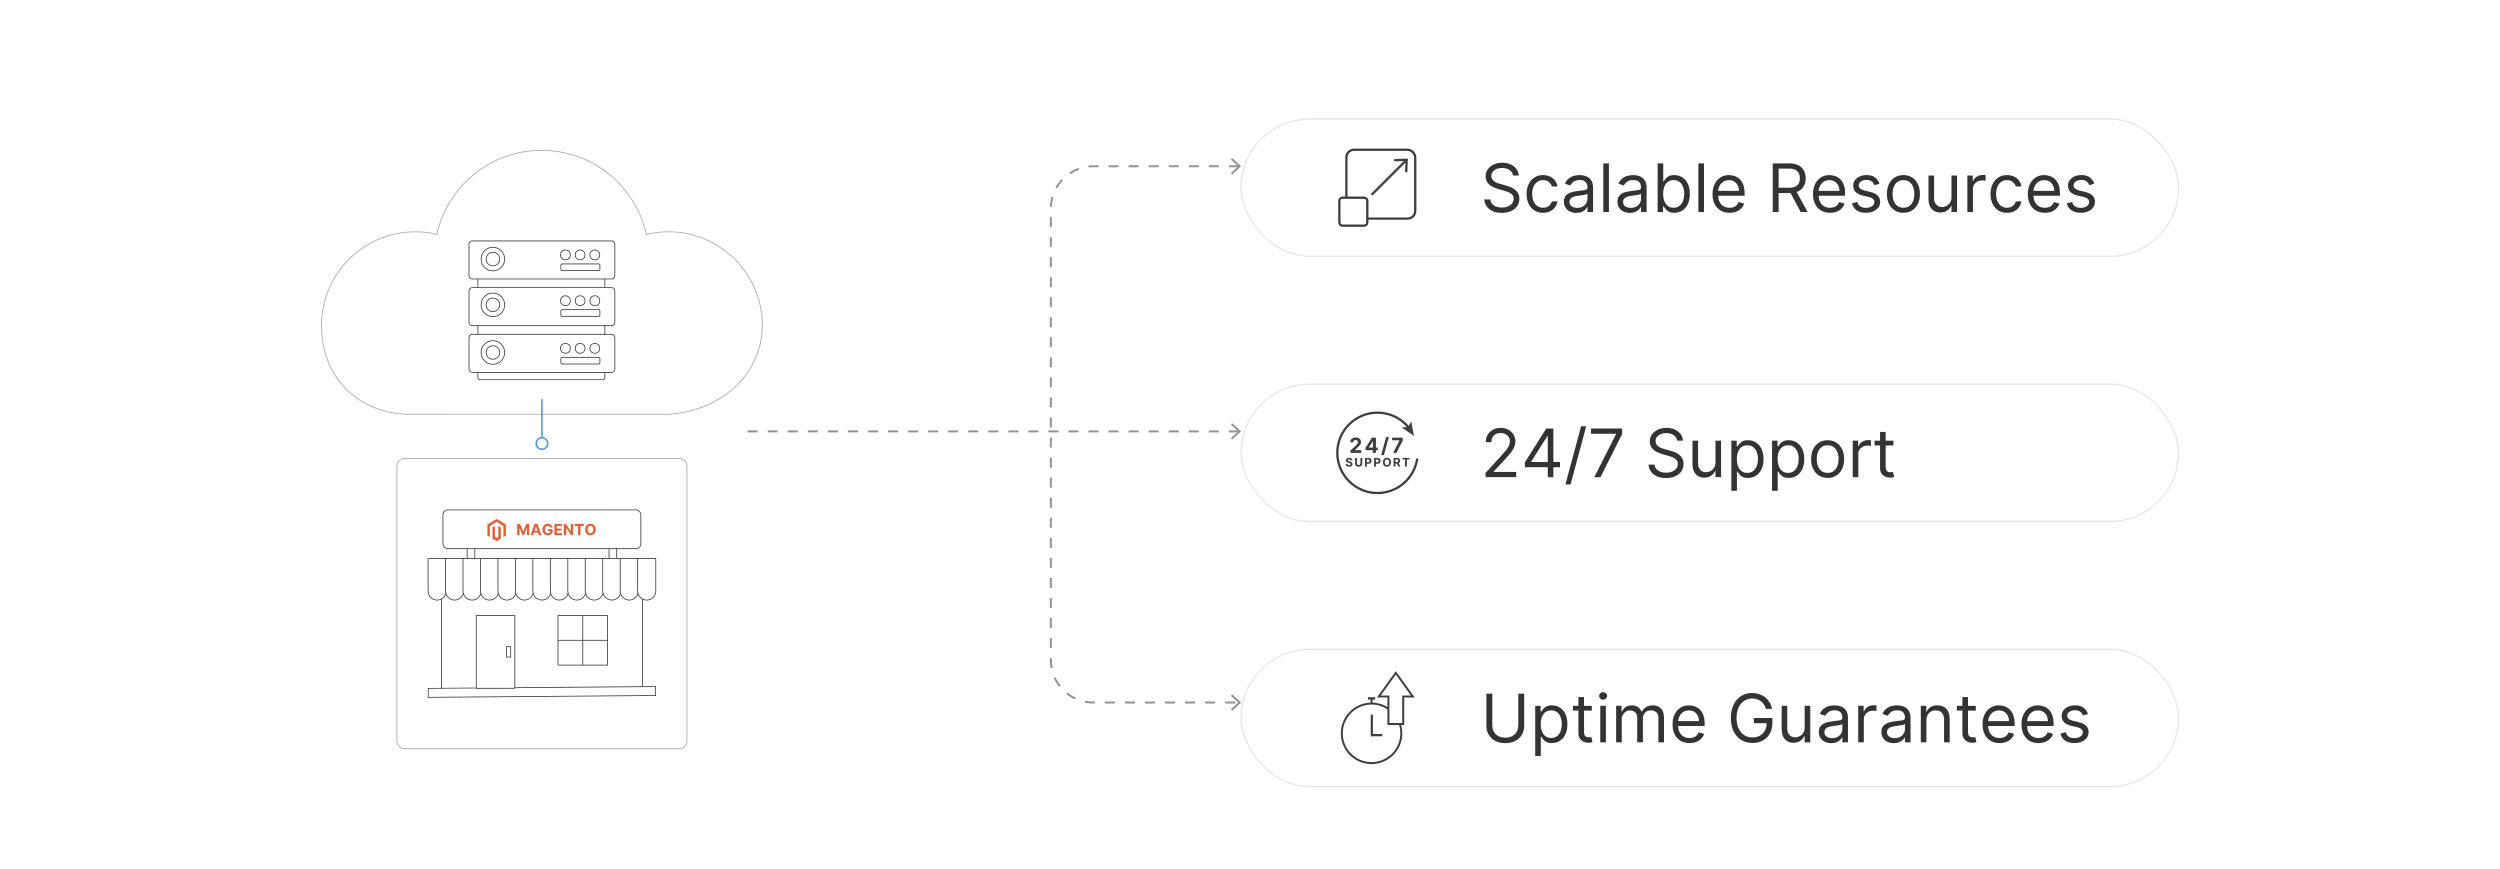 <?xml version="1.0" encoding="UTF-8"?><svg id="_02-Choose-the-Right-Hosting-Provider" xmlns="http://www.w3.org/2000/svg" xmlns:xlink="http://www.w3.org/1999/xlink" viewBox="0 0 860 298.867"><defs><filter id="drop-shadow-1" filterUnits="userSpaceOnUse"><feOffset dx="0" dy="5.192"/><feGaussianBlur result="blur" stdDeviation="4.154"/><feFlood flood-color="#333" flood-opacity=".09"/><feComposite in2="blur" operator="in"/><feComposite in="SourceGraphic"/></filter><filter id="drop-shadow-2" filterUnits="userSpaceOnUse"><feOffset dx="0" dy="5.192"/><feGaussianBlur result="blur-2" stdDeviation="4.154"/><feFlood flood-color="#333" flood-opacity=".09"/><feComposite in2="blur-2" operator="in"/><feComposite in="SourceGraphic"/></filter><filter id="drop-shadow-3" filterUnits="userSpaceOnUse"><feOffset dx="0" dy="6.343"/><feGaussianBlur result="blur-3" stdDeviation="5.075"/><feFlood flood-color="#333" flood-opacity=".09"/><feComposite in2="blur-3" operator="in"/><feComposite in="SourceGraphic"/></filter><filter id="drop-shadow-4" filterUnits="userSpaceOnUse"><feOffset dx="0" dy="6.343"/><feGaussianBlur result="blur-4" stdDeviation="5.075"/><feFlood flood-color="#333" flood-opacity=".09"/><feComposite in2="blur-4" operator="in"/><feComposite in="SourceGraphic"/></filter><filter id="drop-shadow-5" filterUnits="userSpaceOnUse"><feOffset dx="0" dy="6.343"/><feGaussianBlur result="blur-5" stdDeviation="5.075"/><feFlood flood-color="#333" flood-opacity=".09"/><feComposite in2="blur-5" operator="in"/><feComposite in="SourceGraphic"/></filter></defs><g filter="url(#drop-shadow-1)"><path d="M262.247,106.826c0,17.592-15.826,30.123-33.324,30.499l-88.7-.013c-17.404-.457-29.626-12.948-29.626-30.486,0-17.821,14.461-32.282,32.281-32.282,2.554,0,5.026.296,7.405.874,3.642-16.53,18.385-28.895,36.018-28.895,17.646,0,32.416,12.378,36.044,28.935,2.446-.605,5-.914,7.62-.914,17.834,0,32.281,14.461,32.281,32.282Z" fill="#fff" stroke="#aaa" stroke-miterlimit="10" stroke-width=".294"/><g id="HOSTING"><rect x="164.404" y="86.482" width="43.669" height="38.941" rx=".685" ry=".685" fill="#fff" stroke="#333" stroke-miterlimit="10" stroke-width=".268"/><rect x="161.338" y="77.683" width="50.168" height="13.089" rx="1.099" ry="1.099" fill="#fff" stroke="#333" stroke-miterlimit="10" stroke-width=".268"/><rect x="161.338" y="93.751" width="50.168" height="13.089" rx="1.099" ry="1.099" fill="#fff" stroke="#333" stroke-miterlimit="10" stroke-width=".268"/><rect x="161.338" y="109.819" width="50.168" height="13.089" rx="1.099" ry="1.099" fill="#fff" stroke="#333" stroke-miterlimit="10" stroke-width=".268"/></g><path d="M169.555,79.869c-2.247,0-4.064,1.817-4.064,4.064,0,2.238,1.817,4.055,4.064,4.055,2.238,0,4.055-1.817,4.055-4.055,0-2.247-1.817-4.064-4.055-4.064ZM169.555,86.266c-1.291,0-2.333-1.05-2.333-2.333,0-1.291,1.042-2.333,2.333-2.333s2.333,1.042,2.333,2.333c0,1.283-1.042,2.333-2.333,2.333Z" fill="#fff" stroke="#333" stroke-miterlimit="10" stroke-width=".268"/><rect x="192.943" y="85.596" width="13.426" height="2.279" rx=".387" ry=".387" fill="#fff" stroke="#333" stroke-miterlimit="10" stroke-width=".268"/><circle cx="204.628" cy="82.501" r="1.687" fill="#fff" stroke="#333" stroke-miterlimit="10" stroke-width=".268"/><circle cx="199.566" cy="82.501" r="1.687" fill="#fff" stroke="#333" stroke-miterlimit="10" stroke-width=".268"/><circle cx="194.503" cy="82.501" r="1.687" fill="#fff" stroke="#333" stroke-miterlimit="10" stroke-width=".268"/><path d="M169.555,95.613c-2.247,0-4.064,1.817-4.064,4.064,0,2.238,1.817,4.055,4.064,4.055,2.238,0,4.055-1.817,4.055-4.055,0-2.247-1.817-4.064-4.055-4.064ZM169.555,102.01c-1.291,0-2.333-1.05-2.333-2.333,0-1.291,1.042-2.333,2.333-2.333s2.333,1.042,2.333,2.333c0,1.283-1.042,2.333-2.333,2.333Z" fill="#fff" stroke="#333" stroke-miterlimit="10" stroke-width=".268"/><rect x="192.943" y="101.34" width="13.426" height="2.279" rx=".387" ry=".387" fill="#fff" stroke="#333" stroke-miterlimit="10" stroke-width=".268"/><circle cx="204.628" cy="98.245" r="1.687" fill="#fff" stroke="#333" stroke-miterlimit="10" stroke-width=".268"/><circle cx="199.566" cy="98.245" r="1.687" fill="#fff" stroke="#333" stroke-miterlimit="10" stroke-width=".268"/><circle cx="194.503" cy="98.245" r="1.687" fill="#fff" stroke="#333" stroke-miterlimit="10" stroke-width=".268"/><path d="M169.555,112.01c-2.247,0-4.064,1.817-4.064,4.064,0,2.238,1.817,4.055,4.064,4.055,2.238,0,4.055-1.817,4.055-4.055,0-2.247-1.817-4.064-4.055-4.064ZM169.555,118.406c-1.291,0-2.333-1.05-2.333-2.333,0-1.291,1.042-2.333,2.333-2.333s2.333,1.042,2.333,2.333c0,1.283-1.042,2.333-2.333,2.333Z" fill="#fff" stroke="#333" stroke-miterlimit="10" stroke-width=".268"/><rect x="192.943" y="117.737" width="13.426" height="2.279" rx=".387" ry=".387" fill="#fff" stroke="#333" stroke-miterlimit="10" stroke-width=".268"/><circle cx="204.628" cy="114.641" r="1.687" fill="#fff" stroke="#333" stroke-miterlimit="10" stroke-width=".268"/><circle cx="199.566" cy="114.641" r="1.687" fill="#fff" stroke="#333" stroke-miterlimit="10" stroke-width=".268"/><circle cx="194.503" cy="114.641" r="1.687" fill="#fff" stroke="#333" stroke-miterlimit="10" stroke-width=".268"/></g><g filter="url(#drop-shadow-2)"><rect x="136.529" y="152.558" width="99.786" height="99.786" rx="2.555" ry="2.555" fill="#fff" stroke="#aaa" stroke-miterlimit="10" stroke-width=".294"/><polygon points="221.003 231.781 151.841 232.403 151.841 193.038 221.003 192.416 221.003 231.781" fill="#fff" stroke="#333" stroke-miterlimit="10" stroke-width=".268"/><rect x="160.699" y="183.093" width="2.637" height="4.783" fill="#fff" stroke="#333" stroke-miterlimit="10" stroke-width=".268"/><rect x="209.508" y="183.093" width="2.637" height="4.783" fill="#fff" stroke="#333" stroke-miterlimit="10" stroke-width=".268"/><polygon points="225.525 234.066 147.319 234.689 147.319 231.605 225.525 230.983 225.525 234.066" fill="#fff" stroke="#333" stroke-miterlimit="10" stroke-width=".268"/><path d="M147.259,186.96h6.231v11.164c0,1.719-1.396,3.115-3.115,3.115h-0c-1.719,0-3.115-1.396-3.115-3.115v-11.164h0Z" fill="#fff" stroke="#333" stroke-miterlimit="10" stroke-width=".268"/><path d="M153.267,186.96h6.231v11.164c0,1.719-1.396,3.115-3.115,3.115h-0c-1.719,0-3.115-1.396-3.115-3.115v-11.164h0Z" fill="#fff" stroke="#333" stroke-miterlimit="10" stroke-width=".268"/><path d="M159.275,186.96h6.231v11.164c0,1.719-1.396,3.115-3.115,3.115h-0c-1.719,0-3.115-1.396-3.115-3.115v-11.164h0Z" fill="#fff" stroke="#333" stroke-miterlimit="10" stroke-width=".268"/><path d="M165.283,186.96h6.231v11.164c0,1.719-1.396,3.115-3.115,3.115h-0c-1.719,0-3.115-1.396-3.115-3.115v-11.164h0Z" fill="#fff" stroke="#333" stroke-miterlimit="10" stroke-width=".268"/><path d="M171.291,186.96h6.231v11.164c0,1.719-1.396,3.115-3.115,3.115h-0c-1.719,0-3.115-1.396-3.115-3.115v-11.164h0Z" fill="#fff" stroke="#333" stroke-miterlimit="10" stroke-width=".268"/><path d="M177.299,186.96h6.231v11.164c0,1.719-1.396,3.115-3.115,3.115h-0c-1.719,0-3.115-1.396-3.115-3.115v-11.164h0Z" fill="#fff" stroke="#333" stroke-miterlimit="10" stroke-width=".268"/><path d="M183.306,186.96h6.231v11.164c0,1.719-1.396,3.115-3.115,3.115h-0c-1.719,0-3.115-1.396-3.115-3.115v-11.164h0Z" fill="#fff" stroke="#333" stroke-miterlimit="10" stroke-width=".268"/><path d="M189.314,186.96h6.231v11.164c0,1.719-1.396,3.115-3.115,3.115h-0c-1.719,0-3.115-1.396-3.115-3.115v-11.164h0Z" fill="#fff" stroke="#333" stroke-miterlimit="10" stroke-width=".268"/><path d="M195.322,186.96h6.231v11.164c0,1.719-1.396,3.115-3.115,3.115h-0c-1.719,0-3.115-1.396-3.115-3.115v-11.164h0Z" fill="#fff" stroke="#333" stroke-miterlimit="10" stroke-width=".268"/><path d="M201.33,186.96h6.231v11.164c0,1.719-1.396,3.115-3.115,3.115h-0c-1.719,0-3.115-1.396-3.115-3.115v-11.164h0Z" fill="#fff" stroke="#333" stroke-miterlimit="10" stroke-width=".268"/><path d="M207.338,186.96h6.231v11.164c0,1.719-1.396,3.115-3.115,3.115h-0c-1.719,0-3.115-1.396-3.115-3.115v-11.164h0Z" fill="#fff" stroke="#333" stroke-miterlimit="10" stroke-width=".268"/><path d="M213.346,186.96h6.231v11.164c0,1.719-1.396,3.115-3.115,3.115h-0c-1.719,0-3.115-1.396-3.115-3.115v-11.164h0Z" fill="#fff" stroke="#333" stroke-miterlimit="10" stroke-width=".268"/><path d="M219.354,186.96h6.231v11.164c0,1.719-1.396,3.115-3.115,3.115h-0c-1.719,0-3.115-1.396-3.115-3.115v-11.164h0Z" fill="#fff" stroke="#333" stroke-miterlimit="10" stroke-width=".268"/><rect x="152.378" y="170.214" width="68.088" height="13.33" rx="1.701" ry="1.701" fill="#fff" stroke="#333" stroke-miterlimit="10" stroke-width=".268"/><rect x="163.837" y="206.536" width="13.26" height="25.038" fill="#fff" stroke="#333" stroke-miterlimit="10" stroke-width=".268"/><rect x="174.223" y="217.269" width="1.464" height="3.57" fill="#fff" stroke="#333" stroke-miterlimit="10" stroke-width=".268"/><rect x="191.943" y="206.536" width="17.065" height="17.065" fill="#fff" stroke="#333" stroke-miterlimit="10" stroke-width=".268"/><line x1="191.943" y1="215.068" x2="209.007" y2="215.068" fill="#fff" stroke="#333" stroke-miterlimit="10" stroke-width=".268"/><line x1="200.475" y1="206.536" x2="200.475" y2="223.6" fill="#fff" stroke="#333" stroke-miterlimit="10" stroke-width=".268"/><g id="LOGO"><polygon points="174.029 175.225 174.029 179.037 173.19 179.54 173.19 175.815 170.847 174.298 168.504 175.815 168.504 179.54 167.664 179.037 167.664 175.225 170.847 173.319 174.029 175.225" fill="#e45e34" stroke-width="0"/><polygon points="172.281 176.27 172.281 180.082 171.7 180.429 170.847 180.941 169.993 180.429 169.413 180.082 169.413 176.27 170.252 175.767 170.252 179.491 170.847 179.876 171.441 179.491 171.441 175.767 172.281 176.27" fill="#e45e34" stroke-width="0"/></g><path d="M177.9,175.052h1.003l1.059,2.584h.045l1.059-2.584h1.003v3.846h-.789v-2.503h-.032l-.995,2.485h-.537l-.996-2.494h-.032v2.513h-.789v-3.846Z" fill="#e45e34" stroke-width="0"/><path d="M183.401,178.898h-.871l1.328-3.846h1.048l1.326,3.846h-.872l-.963-2.967h-.03l-.965,2.967ZM183.347,177.386h2.058v.635h-2.058v-.635Z" fill="#e45e34" stroke-width="0"/><path d="M189.244,176.295c-.026-.091-.063-.172-.111-.243-.048-.071-.105-.131-.174-.18s-.146-.087-.233-.114-.183-.04-.288-.04c-.197,0-.369.049-.518.146s-.264.24-.346.426c-.083.186-.124.413-.124.681s.041.496.122.684c.081.188.196.331.345.429.149.098.325.147.528.147.184,0,.342-.033.472-.099.131-.066.231-.159.301-.279.069-.12.104-.262.104-.426l.166.024h-.992v-.612h1.609v.484c0,.338-.071.628-.214.871-.143.242-.339.429-.59.56s-.537.196-.86.196c-.36,0-.677-.08-.95-.24s-.485-.387-.638-.682c-.152-.295-.228-.645-.228-1.051,0-.312.045-.59.136-.834.091-.245.218-.453.382-.623.164-.17.355-.3.573-.389s.454-.133.708-.133c.218,0,.42.032.608.095.188.063.354.153.5.268.146.115.265.252.358.41.092.158.152.333.178.523h-.826Z" fill="#e45e34" stroke-width="0"/><path d="M190.716,178.898v-3.846h2.591v.67h-1.778v.917h1.645v.67h-1.645v.918h1.786v.67h-2.599Z" fill="#e45e34" stroke-width="0"/><path d="M197.172,175.052v3.846h-.702l-1.673-2.421h-.028v2.421h-.813v-3.846h.713l1.66,2.419h.034v-2.419h.81Z" fill="#e45e34" stroke-width="0"/><path d="M197.697,175.722v-.67h3.159v.67h-1.178v3.176h-.804v-3.176h-1.177Z" fill="#e45e34" stroke-width="0"/><path d="M204.912,176.975c0,.419-.079.776-.237,1.071-.159.294-.374.519-.646.673-.272.154-.578.232-.917.232-.342,0-.649-.078-.92-.233s-.486-.38-.644-.674-.237-.65-.237-1.069c0-.419.079-.776.237-1.07.158-.294.373-.519.644-.673.271-.154.579-.232.92-.232.339,0,.645.078.917.232.272.155.487.379.646.673.158.294.237.651.237,1.07ZM204.087,176.975c0-.271-.041-.5-.121-.687-.081-.187-.194-.328-.341-.425-.146-.096-.318-.145-.515-.145-.197,0-.368.048-.515.145-.146.097-.26.238-.341.425-.081.187-.121.416-.121.687,0,.272.04.501.121.688.081.187.194.328.341.424.146.097.318.145.515.145.196,0,.368-.048.515-.145.146-.096.26-.238.341-.424.081-.187.121-.416.121-.688Z" fill="#e45e34" stroke-width="0"/></g><line x1="186.422" y1="137.325" x2="186.422" y2="152.558" fill="none" stroke="#4c91e5" stroke-miterlimit="10" stroke-width=".526"/><path d="M184.443,152.558c0,1.093.886,1.979,1.979,1.979,1.093,0,1.979-.886,1.979-1.979,0-1.093-.886-1.979-1.979-1.979-1.093,0-1.979.886-1.979,1.979Z" fill="#fff" stroke-width="0"/><path d="M184.179,152.558c0-1.236,1.006-2.242,2.243-2.242,1.236,0,2.243,1.006,2.243,2.242,0,1.236-1.006,2.243-2.243,2.243-1.236,0-2.243-1.006-2.243-2.243,0-1.236,0,1.236,0,0ZM188.138,152.558c0-.946-.77-1.716-1.716-1.716-.946,0-1.716.77-1.716,1.716,0,.946.77,1.716,1.716,1.716.946,0,1.716-.77,1.716-1.716,0-.946,0,.946,0,0Z" fill="#4c91e5" stroke-width="0"/><g filter="url(#drop-shadow-3)"><rect x="426.934" y="125.804" width="322.469" height="47.259" rx="23.629" ry="23.629" fill="#fff" stroke="#e8e8e8" stroke-linecap="round" stroke-linejoin="round" stroke-width=".5"/><path d="M511.028,157.803v-1.47l5.521-6.044c.648-.708,1.182-1.325,1.601-1.85.42-.525.731-1.021.936-1.486.204-.466.307-.954.307-1.466,0-.588-.141-1.097-.421-1.527s-.663-.762-1.147-.996c-.484-.234-1.029-.352-1.634-.352-.643,0-1.202.132-1.679.396s-.844.633-1.103,1.106-.388,1.029-.388,1.666h-1.928c0-.98.227-1.84.678-2.581.452-.741,1.069-1.318,1.851-1.732.781-.414,1.659-.621,2.634-.621.98,0,1.849.207,2.605.621.757.414,1.351.972,1.78,1.675.43.702.646,1.483.646,2.344,0,.616-.11,1.216-.331,1.801s-.602,1.236-1.144,1.952c-.541.716-1.291,1.589-2.25,2.618l-3.757,4.018v.131h7.775v1.797h-10.553Z" fill="#333" stroke-width="0"/><path d="M524.554,154.372v-1.667l7.351-11.63h1.209v2.581h-.817l-5.554,8.789v.131h9.899v1.797h-12.088ZM532.427,157.803v-16.727h1.928v16.727h-1.928Z" fill="#333" stroke-width="0"/><path d="M545.659,140.291l-5.391,20.027h-1.765l5.391-20.027h1.765Z" fill="#333" stroke-width="0"/><path d="M548.436,157.803l7.481-14.8v-.13h-8.625v-1.797h10.717v1.895l-7.449,14.833h-2.124Z" fill="#333" stroke-width="0"/><path d="M576.956,145.257c-.098-.828-.495-1.47-1.192-1.928-.696-.457-1.552-.686-2.564-.686-.74,0-1.387.12-1.939.359-.553.24-.983.569-1.291.988-.308.419-.461.896-.461,1.429,0,.447.107.829.322,1.148.215.318.491.583.829.792.338.21.691.381,1.062.515s.711.241,1.021.323l1.698.457c.436.115.922.272,1.458.474.536.201,1.051.475,1.544.821s.899.788,1.221,1.327.482,1.201.482,1.985c0,.904-.235,1.721-.707,2.45-.471.729-1.156,1.31-2.058,1.74s-1.994.645-3.279.645c-1.198,0-2.234-.193-3.108-.58-.873-.387-1.56-.926-2.058-1.617-.498-.692-.78-1.495-.846-2.41h2.091c.055.632.269,1.153.642,1.564s.847.716,1.421.915,1.193.298,1.858.298c.772,0,1.467-.126,2.083-.38.615-.253,1.103-.607,1.462-1.062s.539-.987.539-1.597c0-.556-.155-1.007-.466-1.356s-.719-.631-1.226-.85c-.506-.218-1.054-.408-1.642-.572l-2.058-.588c-1.308-.375-2.342-.912-3.104-1.609-.762-.697-1.143-1.609-1.143-2.736,0-.937.254-1.754.764-2.454.509-.7,1.194-1.244,2.058-1.634.863-.389,1.828-.584,2.896-.584,1.078,0,2.036.192,2.875.576.839.384,1.504.908,1.997,1.572.493.665.753,1.419.78,2.263h-1.961Z" fill="#333" stroke-width="0"/><path d="M590.123,152.673v-7.416h1.927v12.545h-1.927v-2.124h-.131c-.294.637-.752,1.178-1.372,1.621-.621.444-1.405.666-2.353.666-.784,0-1.481-.173-2.091-.519-.61-.346-1.089-.868-1.438-1.568s-.522-1.583-.522-2.65v-7.972h1.927v7.841c0,.915.258,1.645.772,2.189s1.172.817,1.973.817c.479,0,.968-.123,1.466-.368s.917-.621,1.258-1.127c.34-.506.511-1.152.511-1.936Z" fill="#333" stroke-width="0"/><path d="M595.579,162.507v-17.25h1.861v1.993h.229c.142-.218.339-.497.592-.837s.618-.646,1.095-.915,1.123-.404,1.939-.404c1.057,0,1.987.264,2.793.792.807.528,1.436,1.277,1.887,2.246.452.969.679,2.113.679,3.43,0,1.329-.227,2.479-.679,3.451-.451.972-1.078,1.723-1.878,2.254-.801.531-1.724.796-2.769.796-.807,0-1.451-.135-1.937-.404-.484-.27-.857-.577-1.118-.923-.262-.346-.463-.633-.604-.862h-.164v6.632h-1.927ZM597.474,151.53c0,.948.139,1.782.416,2.503.278.722.684,1.285,1.218,1.691.533.406,1.187.608,1.96.608.806,0,1.479-.213,2.021-.641.542-.427.95-1.004,1.225-1.731.275-.727.413-1.537.413-2.43,0-.882-.135-1.678-.404-2.389-.27-.711-.676-1.274-1.217-1.691-.542-.417-1.222-.625-2.038-.625-.784,0-1.443.197-1.977.592-.534.395-.937.945-1.209,1.65s-.408,1.526-.408,2.462Z" fill="#333" stroke-width="0"/><path d="M609.595,162.507v-17.25h1.861v1.993h.229c.142-.218.339-.497.592-.837s.618-.646,1.095-.915,1.123-.404,1.939-.404c1.057,0,1.987.264,2.793.792.807.528,1.436,1.277,1.887,2.246.452.969.679,2.113.679,3.43,0,1.329-.227,2.479-.679,3.451-.451.972-1.078,1.723-1.878,2.254-.801.531-1.724.796-2.769.796-.807,0-1.451-.135-1.937-.404-.484-.27-.857-.577-1.118-.923-.262-.346-.463-.633-.604-.862h-.164v6.632h-1.927ZM611.489,151.53c0,.948.139,1.782.416,2.503.278.722.684,1.285,1.218,1.691.533.406,1.187.608,1.96.608.806,0,1.479-.213,2.021-.641.542-.427.95-1.004,1.225-1.731.275-.727.413-1.537.413-2.43,0-.882-.135-1.678-.404-2.389-.27-.711-.676-1.274-1.217-1.691-.542-.417-1.222-.625-2.038-.625-.784,0-1.443.197-1.977.592-.534.395-.937.945-1.209,1.65s-.408,1.526-.408,2.462Z" fill="#333" stroke-width="0"/><path d="M628.706,158.064c-1.132,0-2.125-.27-2.977-.809-.853-.539-1.517-1.293-1.993-2.262s-.715-2.102-.715-3.398c0-1.307.238-2.447.715-3.422s1.141-1.732,1.993-2.271c.852-.539,1.845-.809,2.977-.809,1.133,0,2.125.27,2.978.809s1.517,1.296,1.993,2.271.715,2.115.715,3.422c0,1.296-.238,2.429-.715,3.398s-1.141,1.723-1.993,2.262-1.845.809-2.978.809ZM628.706,156.332c.86,0,1.568-.221,2.124-.662s.967-1.021,1.233-1.74.4-1.497.4-2.336c0-.838-.134-1.62-.4-2.344s-.678-1.31-1.233-1.756c-.556-.446-1.264-.669-2.124-.669s-1.567.223-2.123.669c-.556.447-.967,1.032-1.233,1.756s-.4,1.505-.4,2.344c0,.839.134,1.617.4,2.336s.678,1.299,1.233,1.74,1.263.662,2.123.662Z" fill="#333" stroke-width="0"/><path d="M637.332,157.803v-12.545h1.861v1.895h.131c.229-.621.643-1.125,1.242-1.511.599-.387,1.273-.58,2.025-.58.142,0,.318.003.53.008.213.005.373.014.482.024v1.96c-.065-.017-.214-.042-.445-.078-.231-.035-.476-.053-.731-.053-.609,0-1.152.127-1.629.38-.477.253-.853.602-1.127,1.045-.275.444-.413.949-.413,1.515v7.939h-1.927Z" fill="#333" stroke-width="0"/><path d="M651.346,145.257v1.633h-6.501v-1.633h6.501ZM646.739,142.251h1.928v11.958c0,.544.08.952.241,1.221.16.27.367.449.621.539.253.09.521.135.804.135.213,0,.387-.012.523-.037.136-.024.245-.045.326-.061l.393,1.731c-.131.049-.313.1-.548.151-.234.051-.53.078-.89.078-.545,0-1.077-.117-1.597-.352-.521-.234-.951-.591-1.291-1.07s-.511-1.083-.511-1.813v-12.48Z" fill="#333" stroke-width="0"/><path d="M487.541,151.38c-.946,6.713-6.713,11.876-13.686,11.876-7.635,0-13.822-6.187-13.822-13.822,0-7.632,6.187-13.822,13.822-13.822,5.552,0,10.343,3.278,12.542,8.007" fill="#fff" stroke-width="0"/><path d="M487.541,151.38c-.946,6.713-6.713,11.876-13.686,11.876-7.635,0-13.822-6.187-13.822-13.822,0-7.631,6.187-13.822,13.822-13.822,4.34,0,8.215,2.003,10.75,5.136" fill="none" stroke="#3d3d3d" stroke-miterlimit="10" stroke-width=".785"/><polygon points="486.397 143.619 482.172 140.673 484.422 140.565 485.444 138.558 486.397 143.619" fill="#3d3d3d" stroke-width="0"/><path d="M464.549,149.434v-.794l1.856-1.719c.158-.153.29-.29.398-.412.108-.122.19-.242.246-.36.056-.118.084-.246.084-.383,0-.153-.035-.285-.105-.396-.069-.111-.164-.197-.285-.257-.12-.06-.257-.091-.41-.091-.16,0-.299.032-.418.097-.119.065-.21.157-.275.277-.065.121-.097.264-.097.43h-1.046c0-.341.077-.638.232-.889.154-.251.371-.445.649-.583s.599-.206.963-.206c.373,0,.699.066.976.197.278.132.494.314.648.546.154.233.232.499.232.8,0,.197-.039.391-.116.583-.077.192-.214.404-.411.638-.197.233-.475.513-.833.839l-.762.746v.036h2.19v.901h-3.718Z" fill="#3d3d3d" stroke-width="0"/><path d="M469.761,148.517v-.868l2.177-3.43h.749v1.202h-.443l-1.372,2.172v.041h3.094v.884h-4.204ZM472.264,149.434v-1.182l.021-.384v-3.649h1.034v5.215h-1.054Z" fill="#3d3d3d" stroke-width="0"/><path d="M477.757,143.974l-1.681,6.244h-.935l1.681-6.244h.935Z" fill="#3d3d3d" stroke-width="0"/><path d="M479.252,149.434l2.162-4.278v-.036h-2.518v-.901h3.659v.914l-2.164,4.301h-1.138Z" fill="#3d3d3d" stroke-width="0"/><path d="M464.628,152.036c-.012-.117-.062-.209-.15-.274-.088-.065-.208-.098-.359-.098-.103,0-.189.014-.26.043-.071.029-.125.068-.162.119-.037.051-.056.108-.056.172-.002.053.009.1.034.14.025.04.059.074.103.103.044.029.094.053.151.074.057.021.118.039.183.053l.268.064c.13.029.249.068.358.116s.203.108.282.179c.079.071.141.154.185.25.044.096.067.206.068.33-.001.182-.047.34-.139.474s-.223.237-.396.31c-.172.073-.379.11-.622.11-.241,0-.45-.037-.628-.111s-.317-.183-.416-.328-.152-.325-.156-.539h.61c.007.1.036.183.087.25.051.067.119.116.205.15s.183.05.292.05c.107,0,.199-.016.279-.047.079-.031.14-.074.184-.13.043-.055.065-.119.065-.191,0-.067-.02-.123-.059-.169-.039-.046-.096-.084-.172-.116-.075-.032-.167-.061-.276-.087l-.324-.082c-.251-.061-.449-.157-.595-.287-.146-.13-.218-.305-.217-.525-.001-.18.047-.338.145-.473.097-.135.231-.24.402-.316s.365-.114.582-.114c.221,0,.414.038.58.114s.294.181.386.316.14.291.143.469h-.604Z" fill="#3d3d3d" stroke-width="0"/><path d="M467.978,151.18h.63v1.935c0,.217-.052.407-.155.57-.103.163-.247.29-.433.38-.185.091-.401.136-.648.136-.247,0-.463-.045-.649-.136-.185-.091-.329-.218-.432-.38-.103-.163-.154-.353-.154-.57v-1.935h.63v1.881c0,.114.025.214.075.303.05.088.12.158.212.208.091.051.197.076.318.076.122,0,.229-.025.319-.076.091-.05.161-.12.211-.208.05-.088.075-.189.075-.303v-1.881Z" fill="#3d3d3d" stroke-width="0"/><path d="M469.568,154.159v-2.98h1.176c.226,0,.418.043.578.129s.28.205.364.356c.084.152.126.327.126.525s-.043.372-.128.524-.209.269-.37.354-.357.127-.586.127h-.75v-.505h.648c.121,0,.221-.021.3-.063s.138-.101.178-.176c.039-.075.059-.162.059-.26,0-.099-.02-.185-.059-.26-.039-.074-.099-.132-.178-.173-.08-.041-.18-.062-.303-.062h-.425v2.465h-.63Z" fill="#3d3d3d" stroke-width="0"/><path d="M472.665,154.159v-2.98h1.176c.226,0,.418.043.578.129s.28.205.364.356c.084.152.126.327.126.525s-.043.372-.128.524-.209.269-.37.354-.357.127-.586.127h-.75v-.505h.648c.121,0,.221-.021.3-.063s.138-.101.178-.176c.039-.075.059-.162.059-.26,0-.099-.02-.185-.059-.26-.039-.074-.099-.132-.178-.173-.08-.041-.18-.062-.303-.062h-.425v2.465h-.63Z" fill="#3d3d3d" stroke-width="0"/><path d="M478.5,152.669c0,.325-.061.602-.184.829s-.289.402-.501.522c-.211.12-.448.18-.711.18-.265,0-.503-.06-.713-.18-.21-.12-.377-.294-.499-.522-.122-.228-.183-.504-.183-.828,0-.325.061-.601.183-.829.122-.228.289-.402.499-.522.21-.12.448-.18.713-.18.263,0,.5.06.711.18.211.12.378.294.501.522s.184.504.184.829ZM477.861,152.669c0-.21-.031-.388-.094-.533s-.151-.254-.264-.329-.246-.112-.399-.112c-.152,0-.285.037-.398.112-.114.075-.202.184-.264.329-.063.145-.094.322-.094.533,0,.211.031.388.094.533.062.145.15.254.264.329.113.075.246.112.398.112.152,0,.285-.037.399-.112s.201-.184.264-.329c.063-.144.094-.322.094-.533Z" fill="#3d3d3d" stroke-width="0"/><path d="M479.408,154.159v-2.98h1.176c.225,0,.417.04.577.12.159.08.281.193.365.339s.126.317.126.514c0,.198-.043.368-.128.51s-.209.251-.37.327-.357.114-.586.114h-.787v-.506h.685c.12,0,.22-.017.3-.05.079-.033.139-.082.178-.148.039-.066.059-.148.059-.246,0-.099-.02-.182-.059-.25-.039-.068-.099-.12-.179-.155-.08-.036-.181-.053-.302-.053h-.425v2.465h-.63ZM481.017,152.803l.741,1.356h-.696l-.725-1.356h.68Z" fill="#3d3d3d" stroke-width="0"/><path d="M482.426,151.699v-.519h2.448v.519h-.912v2.461h-.623v-2.461h-.912Z" fill="#3d3d3d" stroke-width="0"/></g><g filter="url(#drop-shadow-4)"><rect x="426.934" y="217.011" width="322.469" height="47.259" rx="23.629" ry="23.629" fill="#fff" stroke="#e8e8e8" stroke-linecap="round" stroke-linejoin="round" stroke-width=".5"/><path d="M522.3,232.282h2.025v11.075c0,1.144-.269,2.163-.805,3.059-.536.896-1.292,1.601-2.267,2.115-.975.515-2.117.772-3.43.772s-2.456-.257-3.431-.772c-.975-.514-1.73-1.219-2.267-2.115-.536-.896-.805-1.915-.805-3.059v-11.075h2.026v10.912c0,.817.18,1.542.539,2.177s.872,1.133,1.539,1.495c.667.362,1.466.543,2.397.543.931,0,1.731-.181,2.401-.543.669-.362,1.183-.86,1.539-1.495s.535-1.36.535-2.177v-10.912Z" fill="#333" stroke-width="0"/><path d="M528.115,253.714v-17.25h1.861v1.993h.229c.142-.218.339-.497.592-.837s.618-.646,1.095-.915,1.123-.404,1.939-.404c1.057,0,1.987.264,2.793.792.807.528,1.436,1.277,1.887,2.246.452.969.679,2.113.679,3.43,0,1.329-.227,2.479-.679,3.451-.451.972-1.078,1.723-1.878,2.254-.801.531-1.724.796-2.769.796-.807,0-1.451-.135-1.937-.404-.484-.27-.857-.577-1.118-.923-.262-.346-.463-.633-.604-.862h-.164v6.632h-1.927ZM530.01,242.736c0,.948.139,1.782.416,2.503.278.722.684,1.285,1.218,1.691.533.406,1.187.608,1.96.608.806,0,1.479-.213,2.021-.641.542-.427.95-1.004,1.225-1.731.275-.727.413-1.537.413-2.43,0-.882-.135-1.678-.404-2.389-.27-.711-.676-1.274-1.217-1.691-.542-.417-1.222-.625-2.038-.625-.784,0-1.443.197-1.977.592-.534.395-.937.945-1.209,1.65s-.408,1.526-.408,2.462Z" fill="#333" stroke-width="0"/><path d="M547.586,236.464v1.633h-6.501v-1.633h6.501ZM542.979,233.458h1.928v11.958c0,.544.08.952.241,1.221.16.27.367.449.621.539.253.09.521.135.804.135.213,0,.387-.012.523-.037.136-.024.245-.045.326-.061l.393,1.731c-.131.049-.313.1-.548.151-.234.051-.53.078-.89.078-.545,0-1.077-.117-1.597-.352-.521-.234-.951-.591-1.291-1.07s-.511-1.083-.511-1.813v-12.48Z" fill="#333" stroke-width="0"/><path d="M551.474,234.373c-.376,0-.698-.128-.968-.384s-.404-.564-.404-.923.135-.667.404-.923.592-.384.968-.384.698.128.968.384.404.563.404.923-.135.667-.404.923-.592.384-.968.384ZM550.494,249.009v-12.545h1.927v12.545h-1.927Z" fill="#333" stroke-width="0"/><path d="M555.95,249.009v-12.545h1.861v1.96h.164c.261-.669.683-1.191,1.266-1.564s1.282-.56,2.1-.56c.827,0,1.518.187,2.07.56s.984.895,1.294,1.564h.131c.321-.647.804-1.164,1.446-1.547.642-.384,1.412-.576,2.311-.576,1.122,0,2.039.35,2.753,1.05.713.7,1.07,1.787,1.07,3.263v8.396h-1.928v-8.396c0-.925-.253-1.587-.76-1.984s-1.103-.596-1.789-.596c-.882,0-1.565.265-2.05.796-.484.531-.727,1.202-.727,2.014v8.167h-1.961v-8.592c0-.713-.231-1.289-.693-1.728-.463-.438-1.06-.657-1.789-.657-.501,0-.968.133-1.4.4-.434.267-.782.636-1.046,1.107-.265.471-.396,1.014-.396,1.629v7.841h-1.927Z" fill="#333" stroke-width="0"/><path d="M581.204,249.27c-1.209,0-2.25-.268-3.124-.804-.874-.537-1.547-1.288-2.018-2.254-.472-.966-.707-2.092-.707-3.377,0-1.285.235-2.419.707-3.402.471-.982,1.13-1.75,1.977-2.303s1.836-.829,2.969-.829c.653,0,1.299.109,1.936.327.638.218,1.217.571,1.74,1.058.522.487.938,1.131,1.249,1.932.311.8.466,1.786.466,2.957v.817h-9.671v-1.667h7.711c0-.708-.141-1.339-.421-1.895-.28-.556-.678-.994-1.192-1.315-.515-.321-1.12-.481-1.817-.481-.768,0-1.431.189-1.989.567-.558.378-.986.87-1.286,1.474-.3.604-.449,1.252-.449,1.944v1.111c0,.948.165,1.75.494,2.406.329.656.788,1.154,1.376,1.495.589.34,1.271.51,2.051.51.506,0,.965-.072,1.376-.216.411-.145.767-.362,1.065-.653.3-.292.531-.655.694-1.09l1.862.522c-.195.632-.525,1.186-.988,1.662s-1.034.847-1.715,1.111-1.445.396-2.295.396Z" fill="#333" stroke-width="0"/><path d="M607.503,237.509c-.18-.55-.415-1.044-.706-1.482-.292-.438-.638-.812-1.037-1.123-.4-.311-.854-.547-1.36-.71-.506-.164-1.062-.245-1.666-.245-.991,0-1.893.256-2.703.768-.812.512-1.457,1.266-1.937,2.263-.479.996-.719,2.219-.719,3.667,0,1.449.242,2.671.728,3.667.484.997,1.141,1.75,1.968,2.262.828.512,1.759.768,2.794.768.958,0,1.804-.206,2.536-.617.731-.411,1.304-.994,1.715-1.748.411-.754.616-1.643.616-2.667l.621.13h-5.031v-1.797h6.371v1.797c0,1.378-.293,2.576-.878,3.594-.586,1.019-1.392,1.807-2.418,2.365s-2.204.837-3.532.837c-1.481,0-2.781-.348-3.9-1.045-1.119-.697-1.99-1.688-2.613-2.973-.624-1.285-.936-2.81-.936-4.574,0-1.323.179-2.514.535-3.573s.861-1.961,1.515-2.708,1.427-1.318,2.32-1.715c.893-.397,1.875-.596,2.948-.596.882,0,1.705.132,2.471.396.765.264,1.448.637,2.05,1.119s1.104,1.057,1.507,1.724c.403.667.681,1.406.833,2.217h-2.091Z" fill="#333" stroke-width="0"/><path d="M620.801,243.88v-7.416h1.927v12.545h-1.927v-2.124h-.131c-.294.637-.752,1.178-1.372,1.621-.621.444-1.405.666-2.353.666-.784,0-1.481-.173-2.091-.519-.61-.346-1.089-.868-1.438-1.568s-.522-1.583-.522-2.65v-7.972h1.927v7.841c0,.915.258,1.645.772,2.189s1.172.817,1.973.817c.479,0,.968-.123,1.466-.368s.917-.621,1.258-1.127c.34-.506.511-1.152.511-1.936Z" fill="#333" stroke-width="0"/><path d="M629.948,249.303c-.795,0-1.517-.151-2.164-.453-.648-.302-1.163-.741-1.544-1.315-.382-.575-.572-1.27-.572-2.087,0-.719.142-1.303.425-1.752s.662-.802,1.136-1.058.997-.448,1.572-.576c.574-.127,1.152-.23,1.735-.306.763-.098,1.382-.173,1.858-.225s.825-.14,1.045-.265c.221-.125.331-.343.331-.654v-.065c0-.806-.219-1.432-.657-1.879-.438-.446-1.102-.669-1.989-.669-.92,0-1.642.201-2.164.604-.522.403-.891.833-1.103,1.291l-1.83-.653c.327-.762.764-1.357,1.312-1.785.547-.427,1.146-.727,1.797-.898.65-.171,1.291-.257,1.923-.257.403,0,.867.048,1.393.143s1.035.29,1.527.584c.493.294.903.738,1.229,1.332.327.593.49,1.388.49,2.385v8.266h-1.928v-1.699h-.098c-.131.272-.349.563-.653.874-.306.31-.711.574-1.218.792-.506.218-1.124.327-1.854.327ZM630.242,247.572c.763,0,1.406-.15,1.932-.449s.923-.686,1.192-1.16.404-.972.404-1.495v-1.764c-.082.098-.26.187-.535.265-.274.079-.591.147-.947.204s-.702.106-1.037.147c-.335.041-.605.075-.812.103-.501.065-.968.17-1.401.314-.433.144-.781.359-1.045.645-.265.286-.396.674-.396,1.164,0,.669.249,1.175.747,1.515.499.34,1.132.51,1.899.51Z" fill="#333" stroke-width="0"/><path d="M639.227,249.009v-12.545h1.861v1.895h.131c.229-.621.643-1.125,1.242-1.511.599-.387,1.273-.58,2.025-.58.142,0,.318.003.53.008.213.005.373.014.482.024v1.96c-.065-.017-.214-.042-.445-.078-.231-.035-.476-.053-.731-.053-.609,0-1.152.127-1.629.38-.477.253-.853.602-1.127,1.045-.275.444-.413.949-.413,1.515v7.939h-1.927Z" fill="#333" stroke-width="0"/><path d="M651.478,249.303c-.795,0-1.517-.151-2.164-.453-.648-.302-1.163-.741-1.544-1.315-.382-.575-.572-1.27-.572-2.087,0-.719.142-1.303.425-1.752s.662-.802,1.136-1.058.997-.448,1.572-.576c.574-.127,1.152-.23,1.735-.306.763-.098,1.382-.173,1.858-.225s.825-.14,1.045-.265c.221-.125.331-.343.331-.654v-.065c0-.806-.219-1.432-.657-1.879-.438-.446-1.102-.669-1.989-.669-.92,0-1.642.201-2.164.604-.522.403-.891.833-1.103,1.291l-1.83-.653c.327-.762.764-1.357,1.312-1.785.547-.427,1.146-.727,1.797-.898.65-.171,1.291-.257,1.923-.257.403,0,.867.048,1.393.143s1.035.29,1.527.584c.493.294.903.738,1.229,1.332.327.593.49,1.388.49,2.385v8.266h-1.928v-1.699h-.098c-.131.272-.349.563-.653.874-.306.31-.711.574-1.218.792-.506.218-1.124.327-1.854.327ZM651.771,247.572c.763,0,1.406-.15,1.932-.449s.923-.686,1.192-1.16.404-.972.404-1.495v-1.764c-.082.098-.26.187-.535.265-.274.079-.591.147-.947.204s-.702.106-1.037.147c-.335.041-.605.075-.812.103-.501.065-.968.17-1.401.314-.433.144-.781.359-1.045.645-.265.286-.396.674-.396,1.164,0,.669.249,1.175.747,1.515.499.34,1.132.51,1.899.51Z" fill="#333" stroke-width="0"/><path d="M662.683,241.462v7.547h-1.927v-12.545h1.861v1.96h.164c.294-.637.74-1.15,1.339-1.54.6-.389,1.372-.584,2.32-.584.849,0,1.593.173,2.229.519s1.133.868,1.486,1.568.531,1.583.531,2.65v7.972h-1.928v-7.841c0-.985-.256-1.755-.768-2.308-.512-.552-1.215-.829-2.107-.829-.615,0-1.164.133-1.646.4-.482.267-.862.656-1.14,1.168-.277.512-.417,1.133-.417,1.862Z" fill="#333" stroke-width="0"/><path d="M679.672,236.464v1.633h-6.501v-1.633h6.501ZM675.065,233.458h1.928v11.958c0,.544.08.952.241,1.221.16.27.367.449.621.539.253.09.521.135.804.135.213,0,.387-.012.523-.037.136-.024.245-.045.326-.061l.393,1.731c-.131.049-.313.1-.548.151-.234.051-.53.078-.89.078-.545,0-1.077-.117-1.597-.352-.521-.234-.951-.591-1.291-1.07s-.511-1.083-.511-1.813v-12.48Z" fill="#333" stroke-width="0"/><path d="M687.84,249.27c-1.209,0-2.25-.268-3.124-.804-.874-.537-1.547-1.288-2.018-2.254-.472-.966-.707-2.092-.707-3.377,0-1.285.235-2.419.707-3.402.471-.982,1.13-1.75,1.977-2.303s1.836-.829,2.969-.829c.653,0,1.299.109,1.936.327.638.218,1.217.571,1.74,1.058.522.487.938,1.131,1.249,1.932.311.8.466,1.786.466,2.957v.817h-9.671v-1.667h7.711c0-.708-.141-1.339-.421-1.895-.28-.556-.678-.994-1.192-1.315-.515-.321-1.12-.481-1.817-.481-.768,0-1.431.189-1.989.567-.558.378-.986.87-1.286,1.474-.3.604-.449,1.252-.449,1.944v1.111c0,.948.165,1.75.494,2.406.329.656.788,1.154,1.376,1.495.589.34,1.271.51,2.051.51.506,0,.965-.072,1.376-.216.411-.145.767-.362,1.065-.653.3-.292.531-.655.694-1.09l1.862.522c-.195.632-.525,1.186-.988,1.662s-1.034.847-1.715,1.111-1.445.396-2.295.396Z" fill="#333" stroke-width="0"/><path d="M701.234,249.27c-1.209,0-2.25-.268-3.124-.804-.874-.537-1.547-1.288-2.018-2.254-.472-.966-.707-2.092-.707-3.377,0-1.285.235-2.419.707-3.402.471-.982,1.13-1.75,1.977-2.303s1.836-.829,2.969-.829c.653,0,1.299.109,1.936.327.638.218,1.217.571,1.74,1.058.522.487.938,1.131,1.249,1.932.311.8.466,1.786.466,2.957v.817h-9.671v-1.667h7.711c0-.708-.141-1.339-.421-1.895-.28-.556-.678-.994-1.192-1.315-.515-.321-1.12-.481-1.817-.481-.768,0-1.431.189-1.989.567-.558.378-.986.87-1.286,1.474-.3.604-.449,1.252-.449,1.944v1.111c0,.948.165,1.75.494,2.406.329.656.788,1.154,1.376,1.495.589.34,1.271.51,2.051.51.506,0,.965-.072,1.376-.216.411-.145.767-.362,1.065-.653.3-.292.531-.655.694-1.09l1.862.522c-.195.632-.525,1.186-.988,1.662s-1.034.847-1.715,1.111-1.445.396-2.295.396Z" fill="#333" stroke-width="0"/><path d="M718.255,239.273l-1.731.49c-.109-.289-.269-.57-.478-.846-.21-.275-.494-.502-.854-.682s-.819-.27-1.381-.27c-.768,0-1.406.175-1.915.527-.509.351-.764.796-.764,1.335,0,.479.174.857.522,1.135.349.277.894.509,1.634.694l1.862.458c1.122.272,1.957.688,2.508,1.246.55.558.824,1.275.824,2.152,0,.719-.205,1.361-.616,1.927-.411.566-.984,1.013-1.72,1.34-.734.327-1.59.49-2.564.49-1.279,0-2.339-.277-3.177-.833-.839-.555-1.37-1.367-1.593-2.434l1.829-.457c.175.675.505,1.182.992,1.519s1.126.506,1.916.506c.898,0,1.613-.192,2.144-.576.531-.384.797-.846.797-1.385,0-.436-.153-.801-.458-1.098s-.773-.519-1.404-.666l-2.091-.49c-1.149-.272-1.992-.696-2.528-1.27-.536-.575-.805-1.295-.805-2.161,0-.708.2-1.334.601-1.878s.947-.972,1.642-1.282c.694-.311,1.482-.466,2.364-.466,1.242,0,2.218.272,2.929.817.71.544,1.215,1.263,1.515,2.156Z" fill="#333" stroke-width="0"/><circle cx="471.814" cy="245.923" r="10.237" fill="#fff" stroke="#3d3d3d" stroke-miterlimit="10" stroke-width=".674"/><rect x="471.531" y="239.5" width=".755" height="7.427" fill="#3d3d3d" stroke-width="0"/><polygon points="471.795 246.927 471.814 246.124 475.508 246.183 475.508 246.927 471.795 246.927" fill="#3d3d3d" stroke-width="0"/><line x1="471.814" y1="233.915" x2="471.814" y2="235.686" fill="#fff" stroke="#3d3d3d" stroke-miterlimit="10" stroke-width=".674"/><line x1="470.562" y1="233.915" x2="473.065" y2="233.915" fill="#fff" stroke="#3d3d3d" stroke-miterlimit="10" stroke-width=".801"/><polygon points="477.616 233.253 477.616 242.71 482.705 242.71 482.705 233.253 485.997 233.253 480.16 225.121 474.324 233.253 477.616 233.253" fill="#fff" stroke="#3d3d3d" stroke-miterlimit="10" stroke-width=".674"/></g><g filter="url(#drop-shadow-5)"><rect x="426.934" y="34.597" width="322.469" height="47.259" rx="23.629" ry="23.629" fill="#fff" stroke="#e8e8e8" stroke-linecap="round" stroke-linejoin="round" stroke-width=".5"/><path d="M520.47,54.051c-.098-.828-.495-1.47-1.191-1.928-.697-.457-1.552-.686-2.565-.686-.74,0-1.387.12-1.939.359-.553.24-.982.569-1.29.988-.308.419-.462.896-.462,1.429,0,.447.107.829.322,1.148.216.318.492.583.829.792.338.21.691.381,1.062.515.37.133.71.241,1.021.323l1.699.457c.436.115.921.272,1.458.474.535.201,1.05.475,1.543.821s.899.788,1.221,1.327.482,1.201.482,1.985c0,.904-.235,1.721-.707,2.45-.471.729-1.156,1.31-2.058,1.74s-1.994.645-3.279.645c-1.198,0-2.233-.193-3.107-.58-.874-.387-1.561-.926-2.059-1.617-.498-.692-.78-1.495-.846-2.41h2.092c.054.632.268,1.153.641,1.564s.847.716,1.421.915c.575.199,1.194.298,1.858.298.773,0,1.468-.126,2.083-.38.615-.253,1.103-.607,1.461-1.062.36-.455.54-.987.54-1.597,0-.556-.155-1.007-.466-1.356s-.719-.631-1.225-.85c-.507-.218-1.054-.408-1.642-.572l-2.059-.588c-1.307-.375-2.342-.912-3.104-1.609-.763-.697-1.144-1.609-1.144-2.736,0-.937.254-1.754.764-2.454.509-.7,1.195-1.244,2.058-1.634.863-.389,1.828-.584,2.896-.584,1.078,0,2.037.192,2.875.576.839.384,1.504.908,1.997,1.572.493.665.753,1.419.78,2.263h-1.961Z" fill="#333" stroke-width="0"/><path d="M530.826,66.857c-1.176,0-2.188-.277-3.038-.833-.85-.555-1.503-1.32-1.96-2.295s-.687-2.088-.687-3.341c0-1.274.235-2.4.707-3.377.471-.978,1.13-1.743,1.977-2.295s1.836-.829,2.969-.829c.882,0,1.677.164,2.385.49s1.288.784,1.74,1.372c.451.588.731,1.274.841,2.058h-1.928c-.146-.571-.473-1.079-.976-1.523-.504-.444-1.181-.666-2.03-.666-.751,0-1.408.194-1.972.584-.563.389-1.002.937-1.315,1.642s-.47,1.531-.47,2.479c0,.97.154,1.813.462,2.532s.743,1.277,1.307,1.674,1.227.596,1.988.596c.501,0,.956-.087,1.364-.261s.754-.425,1.037-.751.485-.719.604-1.176h1.928c-.109.741-.377,1.406-.805,1.997s-.991,1.059-1.69,1.405c-.7.346-1.513.519-2.438.519Z" fill="#333" stroke-width="0"/><path d="M542.261,66.89c-.795,0-1.517-.151-2.164-.453-.648-.302-1.163-.741-1.544-1.315-.382-.575-.572-1.27-.572-2.087,0-.719.142-1.303.425-1.752s.662-.802,1.136-1.058.997-.448,1.572-.576c.574-.127,1.152-.23,1.735-.306.763-.098,1.382-.173,1.858-.225s.825-.14,1.045-.265c.221-.125.331-.343.331-.654v-.065c0-.806-.219-1.432-.657-1.879-.438-.446-1.102-.669-1.989-.669-.92,0-1.642.201-2.164.604-.522.403-.891.833-1.103,1.291l-1.83-.653c.327-.762.764-1.357,1.312-1.785.547-.427,1.146-.727,1.797-.898.65-.171,1.291-.257,1.923-.257.403,0,.867.048,1.393.143s1.035.29,1.527.584c.493.294.903.738,1.229,1.332.327.593.49,1.388.49,2.385v8.266h-1.928v-1.699h-.098c-.131.272-.349.563-.653.874-.306.31-.711.574-1.218.792-.506.218-1.124.327-1.854.327ZM542.555,65.159c.763,0,1.406-.15,1.932-.449s.923-.686,1.192-1.16.404-.972.404-1.495v-1.764c-.082.098-.26.187-.535.265-.274.079-.591.147-.947.204s-.702.106-1.037.147c-.335.041-.605.075-.812.103-.501.065-.968.17-1.401.314-.433.144-.781.359-1.045.645-.265.286-.396.674-.396,1.164,0,.669.249,1.175.747,1.515.499.34,1.132.51,1.899.51Z" fill="#333" stroke-width="0"/><path d="M553.467,49.869v16.727h-1.927v-16.727h1.927Z" fill="#333" stroke-width="0"/><path d="M560.687,66.89c-.795,0-1.517-.151-2.164-.453-.648-.302-1.163-.741-1.544-1.315-.382-.575-.572-1.27-.572-2.087,0-.719.142-1.303.425-1.752s.662-.802,1.136-1.058.997-.448,1.572-.576c.574-.127,1.152-.23,1.735-.306.763-.098,1.382-.173,1.858-.225s.825-.14,1.045-.265c.221-.125.331-.343.331-.654v-.065c0-.806-.219-1.432-.657-1.879-.438-.446-1.102-.669-1.989-.669-.92,0-1.642.201-2.164.604-.522.403-.891.833-1.103,1.291l-1.83-.653c.327-.762.764-1.357,1.312-1.785.547-.427,1.146-.727,1.797-.898.65-.171,1.291-.257,1.923-.257.403,0,.867.048,1.393.143s1.035.29,1.527.584c.493.294.903.738,1.229,1.332.327.593.49,1.388.49,2.385v8.266h-1.928v-1.699h-.098c-.131.272-.349.563-.653.874-.306.31-.711.574-1.218.792-.506.218-1.124.327-1.854.327ZM560.98,65.159c.763,0,1.406-.15,1.932-.449s.923-.686,1.192-1.16.404-.972.404-1.495v-1.764c-.082.098-.26.187-.535.265-.274.079-.591.147-.947.204s-.702.106-1.037.147c-.335.041-.605.075-.812.103-.501.065-.968.17-1.401.314-.433.144-.781.359-1.045.645-.265.286-.396.674-.396,1.164,0,.669.249,1.175.747,1.515.499.34,1.132.51,1.899.51Z" fill="#333" stroke-width="0"/><path d="M570.227,66.596v-16.727h1.928v6.174h.163c.142-.218.339-.497.593-.837.253-.34.617-.646,1.094-.915s1.123-.404,1.94-.404c1.056,0,1.987.264,2.793.792s1.435,1.277,1.887,2.246.678,2.113.678,3.43c0,1.329-.226,2.479-.678,3.451-.452.972-1.078,1.723-1.879,2.254-.8.531-1.723.796-2.769.796-.806,0-1.451-.135-1.936-.404s-.857-.577-1.119-.923c-.261-.346-.463-.633-.604-.862h-.229v1.928h-1.862ZM572.122,60.323c0,.948.139,1.782.416,2.503.277.722.684,1.285,1.217,1.691.534.406,1.188.608,1.961.608.806,0,1.479-.213,2.021-.641.541-.427.949-1.004,1.225-1.731s.412-1.537.412-2.43c0-.882-.135-1.678-.404-2.389-.27-.711-.675-1.274-1.217-1.691s-1.221-.625-2.037-.625c-.784,0-1.443.197-1.977.592-.534.395-.938.945-1.209,1.65-.272.705-.408,1.526-.408,2.462Z" fill="#333" stroke-width="0"/><path d="M586.169,49.869v16.727h-1.927v-16.727h1.927Z" fill="#333" stroke-width="0"/><path d="M594.958,66.857c-1.209,0-2.25-.268-3.124-.804-.874-.537-1.547-1.288-2.018-2.254-.472-.966-.707-2.092-.707-3.377,0-1.285.235-2.419.707-3.402.471-.982,1.13-1.75,1.977-2.303s1.836-.829,2.969-.829c.653,0,1.299.109,1.936.327.638.218,1.217.571,1.74,1.058.522.487.938,1.131,1.249,1.932.311.8.466,1.786.466,2.957v.817h-9.671v-1.667h7.711c0-.708-.141-1.339-.421-1.895-.28-.556-.678-.994-1.192-1.315-.515-.321-1.12-.481-1.817-.481-.768,0-1.431.189-1.989.567-.558.378-.986.87-1.286,1.474-.3.604-.449,1.252-.449,1.944v1.111c0,.948.165,1.75.494,2.406.329.656.788,1.154,1.376,1.495.589.34,1.271.51,2.051.51.506,0,.965-.072,1.376-.216.411-.145.767-.362,1.065-.653.3-.292.531-.655.694-1.09l1.862.522c-.195.632-.525,1.186-.988,1.662s-1.034.847-1.715,1.111-1.445.396-2.295.396Z" fill="#333" stroke-width="0"/><path d="M609.822,66.596v-16.727h5.652c1.307,0,2.379.222,3.218.666s1.459,1.052,1.862,1.825c.403.773.604,1.653.604,2.638,0,.986-.201,1.86-.604,2.622s-1.021,1.36-1.854,1.792c-.833.433-1.897.649-3.193.649h-4.573v-1.83h4.508c.894,0,1.613-.13,2.161-.392.547-.261.944-.633,1.192-1.115.247-.482.371-1.058.371-1.728,0-.669-.125-1.255-.376-1.756-.25-.501-.65-.889-1.2-1.164-.55-.275-1.277-.412-2.181-.412h-3.562v14.93h-2.025ZM617.696,59.082l4.116,7.514h-2.353l-4.051-7.514h2.287Z" fill="#333" stroke-width="0"/><path d="M629.523,66.857c-1.209,0-2.25-.268-3.124-.804-.874-.537-1.547-1.288-2.018-2.254-.472-.966-.707-2.092-.707-3.377,0-1.285.235-2.419.707-3.402.471-.982,1.13-1.75,1.977-2.303s1.836-.829,2.969-.829c.653,0,1.299.109,1.936.327.638.218,1.217.571,1.74,1.058.522.487.938,1.131,1.249,1.932.311.8.466,1.786.466,2.957v.817h-9.671v-1.667h7.711c0-.708-.141-1.339-.421-1.895-.28-.556-.678-.994-1.192-1.315-.515-.321-1.12-.481-1.817-.481-.768,0-1.431.189-1.989.567-.558.378-.986.87-1.286,1.474-.3.604-.449,1.252-.449,1.944v1.111c0,.948.165,1.75.494,2.406.329.656.788,1.154,1.376,1.495.589.34,1.271.51,2.051.51.506,0,.965-.072,1.376-.216.411-.145.767-.362,1.065-.653.3-.292.531-.655.694-1.09l1.862.522c-.195.632-.525,1.186-.988,1.662s-1.034.847-1.715,1.111-1.445.396-2.295.396Z" fill="#333" stroke-width="0"/><path d="M646.544,56.86l-1.731.49c-.109-.289-.269-.57-.478-.846-.21-.275-.494-.502-.854-.682s-.819-.27-1.381-.27c-.768,0-1.406.175-1.915.527-.509.351-.764.796-.764,1.335,0,.479.174.857.522,1.135.349.277.894.509,1.634.694l1.862.458c1.122.272,1.957.688,2.508,1.246.55.558.824,1.275.824,2.152,0,.719-.205,1.361-.616,1.927-.411.566-.984,1.013-1.72,1.34-.734.327-1.59.49-2.564.49-1.279,0-2.339-.277-3.177-.833-.839-.555-1.37-1.367-1.593-2.434l1.829-.457c.175.675.505,1.182.992,1.519s1.126.506,1.916.506c.898,0,1.613-.192,2.144-.576.531-.384.797-.846.797-1.385,0-.436-.153-.801-.458-1.098s-.773-.519-1.404-.666l-2.091-.49c-1.149-.272-1.992-.696-2.528-1.27-.536-.575-.805-1.295-.805-2.161,0-.708.2-1.334.601-1.878s.947-.972,1.642-1.282c.694-.311,1.482-.466,2.364-.466,1.242,0,2.218.272,2.929.817.71.544,1.215,1.263,1.515,2.156Z" fill="#333" stroke-width="0"/><path d="M654.776,66.857c-1.132,0-2.125-.27-2.977-.809-.853-.539-1.517-1.293-1.993-2.262s-.715-2.102-.715-3.398c0-1.307.238-2.447.715-3.422s1.141-1.732,1.993-2.271c.852-.539,1.845-.809,2.977-.809,1.133,0,2.125.27,2.978.809s1.517,1.296,1.993,2.271.715,2.115.715,3.422c0,1.296-.238,2.429-.715,3.398s-1.141,1.723-1.993,2.262-1.845.809-2.978.809ZM654.776,65.126c.86,0,1.568-.221,2.124-.662s.967-1.021,1.233-1.74.4-1.497.4-2.336c0-.838-.134-1.62-.4-2.344s-.678-1.31-1.233-1.756c-.556-.446-1.264-.669-2.124-.669s-1.567.223-2.123.669c-.556.447-.967,1.032-1.233,1.756s-.4,1.505-.4,2.344c0,.839.134,1.617.4,2.336s.678,1.299,1.233,1.74,1.263.662,2.123.662Z" fill="#333" stroke-width="0"/><path d="M671.309,61.467v-7.416h1.927v12.545h-1.927v-2.124h-.131c-.294.637-.752,1.178-1.372,1.621-.621.444-1.405.666-2.353.666-.784,0-1.481-.173-2.091-.519-.61-.346-1.089-.868-1.438-1.568s-.522-1.583-.522-2.65v-7.972h1.927v7.841c0,.915.258,1.645.772,2.189s1.172.817,1.973.817c.479,0,.968-.123,1.466-.368s.917-.621,1.258-1.127c.34-.506.511-1.152.511-1.936Z" fill="#333" stroke-width="0"/><path d="M676.765,66.596v-12.545h1.861v1.895h.131c.229-.621.643-1.125,1.242-1.511.599-.387,1.273-.58,2.025-.58.142,0,.318.003.53.008.213.005.373.014.482.024v1.96c-.065-.017-.214-.042-.445-.078-.231-.035-.476-.053-.731-.053-.609,0-1.152.127-1.629.38-.477.253-.853.602-1.127,1.045-.275.444-.413.949-.413,1.515v7.939h-1.927Z" fill="#333" stroke-width="0"/><path d="M690.419,66.857c-1.176,0-2.188-.277-3.038-.833-.85-.555-1.503-1.32-1.96-2.295s-.687-2.088-.687-3.341c0-1.274.235-2.4.707-3.377.471-.978,1.13-1.743,1.977-2.295s1.836-.829,2.969-.829c.882,0,1.677.164,2.385.49s1.288.784,1.74,1.372c.451.588.731,1.274.841,2.058h-1.928c-.146-.571-.473-1.079-.976-1.523-.504-.444-1.181-.666-2.03-.666-.751,0-1.408.194-1.972.584-.563.389-1.002.937-1.315,1.642s-.47,1.531-.47,2.479c0,.97.154,1.813.462,2.532s.743,1.277,1.307,1.674,1.227.596,1.988.596c.501,0,.956-.087,1.364-.261s.754-.425,1.037-.751.485-.719.604-1.176h1.928c-.109.741-.377,1.406-.805,1.997s-.991,1.059-1.69,1.405c-.7.346-1.513.519-2.438.519Z" fill="#333" stroke-width="0"/><path d="M703.423,66.857c-1.209,0-2.25-.268-3.124-.804-.874-.537-1.547-1.288-2.018-2.254-.472-.966-.707-2.092-.707-3.377,0-1.285.235-2.419.707-3.402.471-.982,1.13-1.75,1.977-2.303s1.836-.829,2.969-.829c.653,0,1.299.109,1.936.327.638.218,1.217.571,1.74,1.058.522.487.938,1.131,1.249,1.932.311.8.466,1.786.466,2.957v.817h-9.671v-1.667h7.711c0-.708-.141-1.339-.421-1.895-.28-.556-.678-.994-1.192-1.315-.515-.321-1.12-.481-1.817-.481-.768,0-1.431.189-1.989.567-.558.378-.986.87-1.286,1.474-.3.604-.449,1.252-.449,1.944v1.111c0,.948.165,1.75.494,2.406.329.656.788,1.154,1.376,1.495.589.34,1.271.51,2.051.51.506,0,.965-.072,1.376-.216.411-.145.767-.362,1.065-.653.3-.292.531-.655.694-1.09l1.862.522c-.195.632-.525,1.186-.988,1.662s-1.034.847-1.715,1.111-1.445.396-2.295.396Z" fill="#333" stroke-width="0"/><path d="M720.443,56.86l-1.731.49c-.109-.289-.269-.57-.478-.846-.21-.275-.494-.502-.854-.682s-.819-.27-1.381-.27c-.768,0-1.406.175-1.915.527-.509.351-.764.796-.764,1.335,0,.479.174.857.522,1.135.349.277.894.509,1.634.694l1.862.458c1.122.272,1.957.688,2.508,1.246.55.558.824,1.275.824,2.152,0,.719-.205,1.361-.616,1.927-.411.566-.984,1.013-1.72,1.34-.734.327-1.59.49-2.564.49-1.279,0-2.339-.277-3.177-.833-.839-.555-1.37-1.367-1.593-2.434l1.829-.457c.175.675.505,1.182.992,1.519s1.126.506,1.916.506c.898,0,1.613-.192,2.144-.576.531-.384.797-.846.797-1.385,0-.436-.153-.801-.458-1.098s-.773-.519-1.404-.666l-2.091-.49c-1.149-.272-1.992-.696-2.528-1.27-.536-.575-.805-1.295-.805-2.161,0-.708.2-1.334.601-1.878s.947-.972,1.642-1.282c.694-.311,1.482-.466,2.364-.466,1.242,0,2.218.272,2.929.817.71.544,1.215,1.263,1.515,2.156Z" fill="#333" stroke-width="0"/><rect x="463.156" y="45.174" width="23.684" height="23.684" rx="2.634" ry="2.634" fill="#fff" stroke="#3d3d3d" stroke-miterlimit="10" stroke-width=".785"/><rect x="460.734" y="61.666" width="9.615" height="9.615" rx="1.069" ry="1.069" fill="#fff" stroke="#3d3d3d" stroke-miterlimit="10" stroke-width=".785"/><line x1="471.822" y1="60.682" x2="484.302" y2="48.203" fill="#fff" stroke-width="0"/><line x1="471.822" y1="60.682" x2="483.699" y2="48.805" fill="none" stroke="#3d3d3d" stroke-miterlimit="10" stroke-width=".785"/><polygon points="484.13 52.917 483.345 52.889 483.487 49.019 479.616 49.16 479.588 48.374 484.302 48.203 484.13 52.917" fill="#3d3d3d" stroke-width="0"/></g><path d="M426.186,57.192h-50.093c-8.066,0-14.605,6.539-14.605,14.606v155.272c0,8.066,6.539,14.605,14.605,14.605h50.093" fill="none" stroke="#939393" stroke-dasharray="0 0 3.449 3.449" stroke-miterlimit="10" stroke-width=".69"/><polygon points="423.901 54.371 423.43 54.876 425.922 57.191 423.43 59.507 423.901 60.012 426.934 57.191 423.901 54.371" fill="#939393" stroke-width="0"/><polygon points="423.901 244.496 423.43 243.991 425.922 241.676 423.43 239.36 423.901 238.855 426.934 241.676 423.901 244.496" fill="#939393" stroke-width="0"/><line x1="426.186" y1="148.399" x2="255.732" y2="148.399" fill="none" stroke="#939393" stroke-dasharray="0 0 3.449 3.449" stroke-miterlimit="10" stroke-width=".69"/><polygon points="423.901 145.578 423.43 146.083 425.922 148.398 423.43 150.714 423.901 151.219 426.934 148.398 423.901 145.578" fill="#939393" stroke-width="0"/></svg>